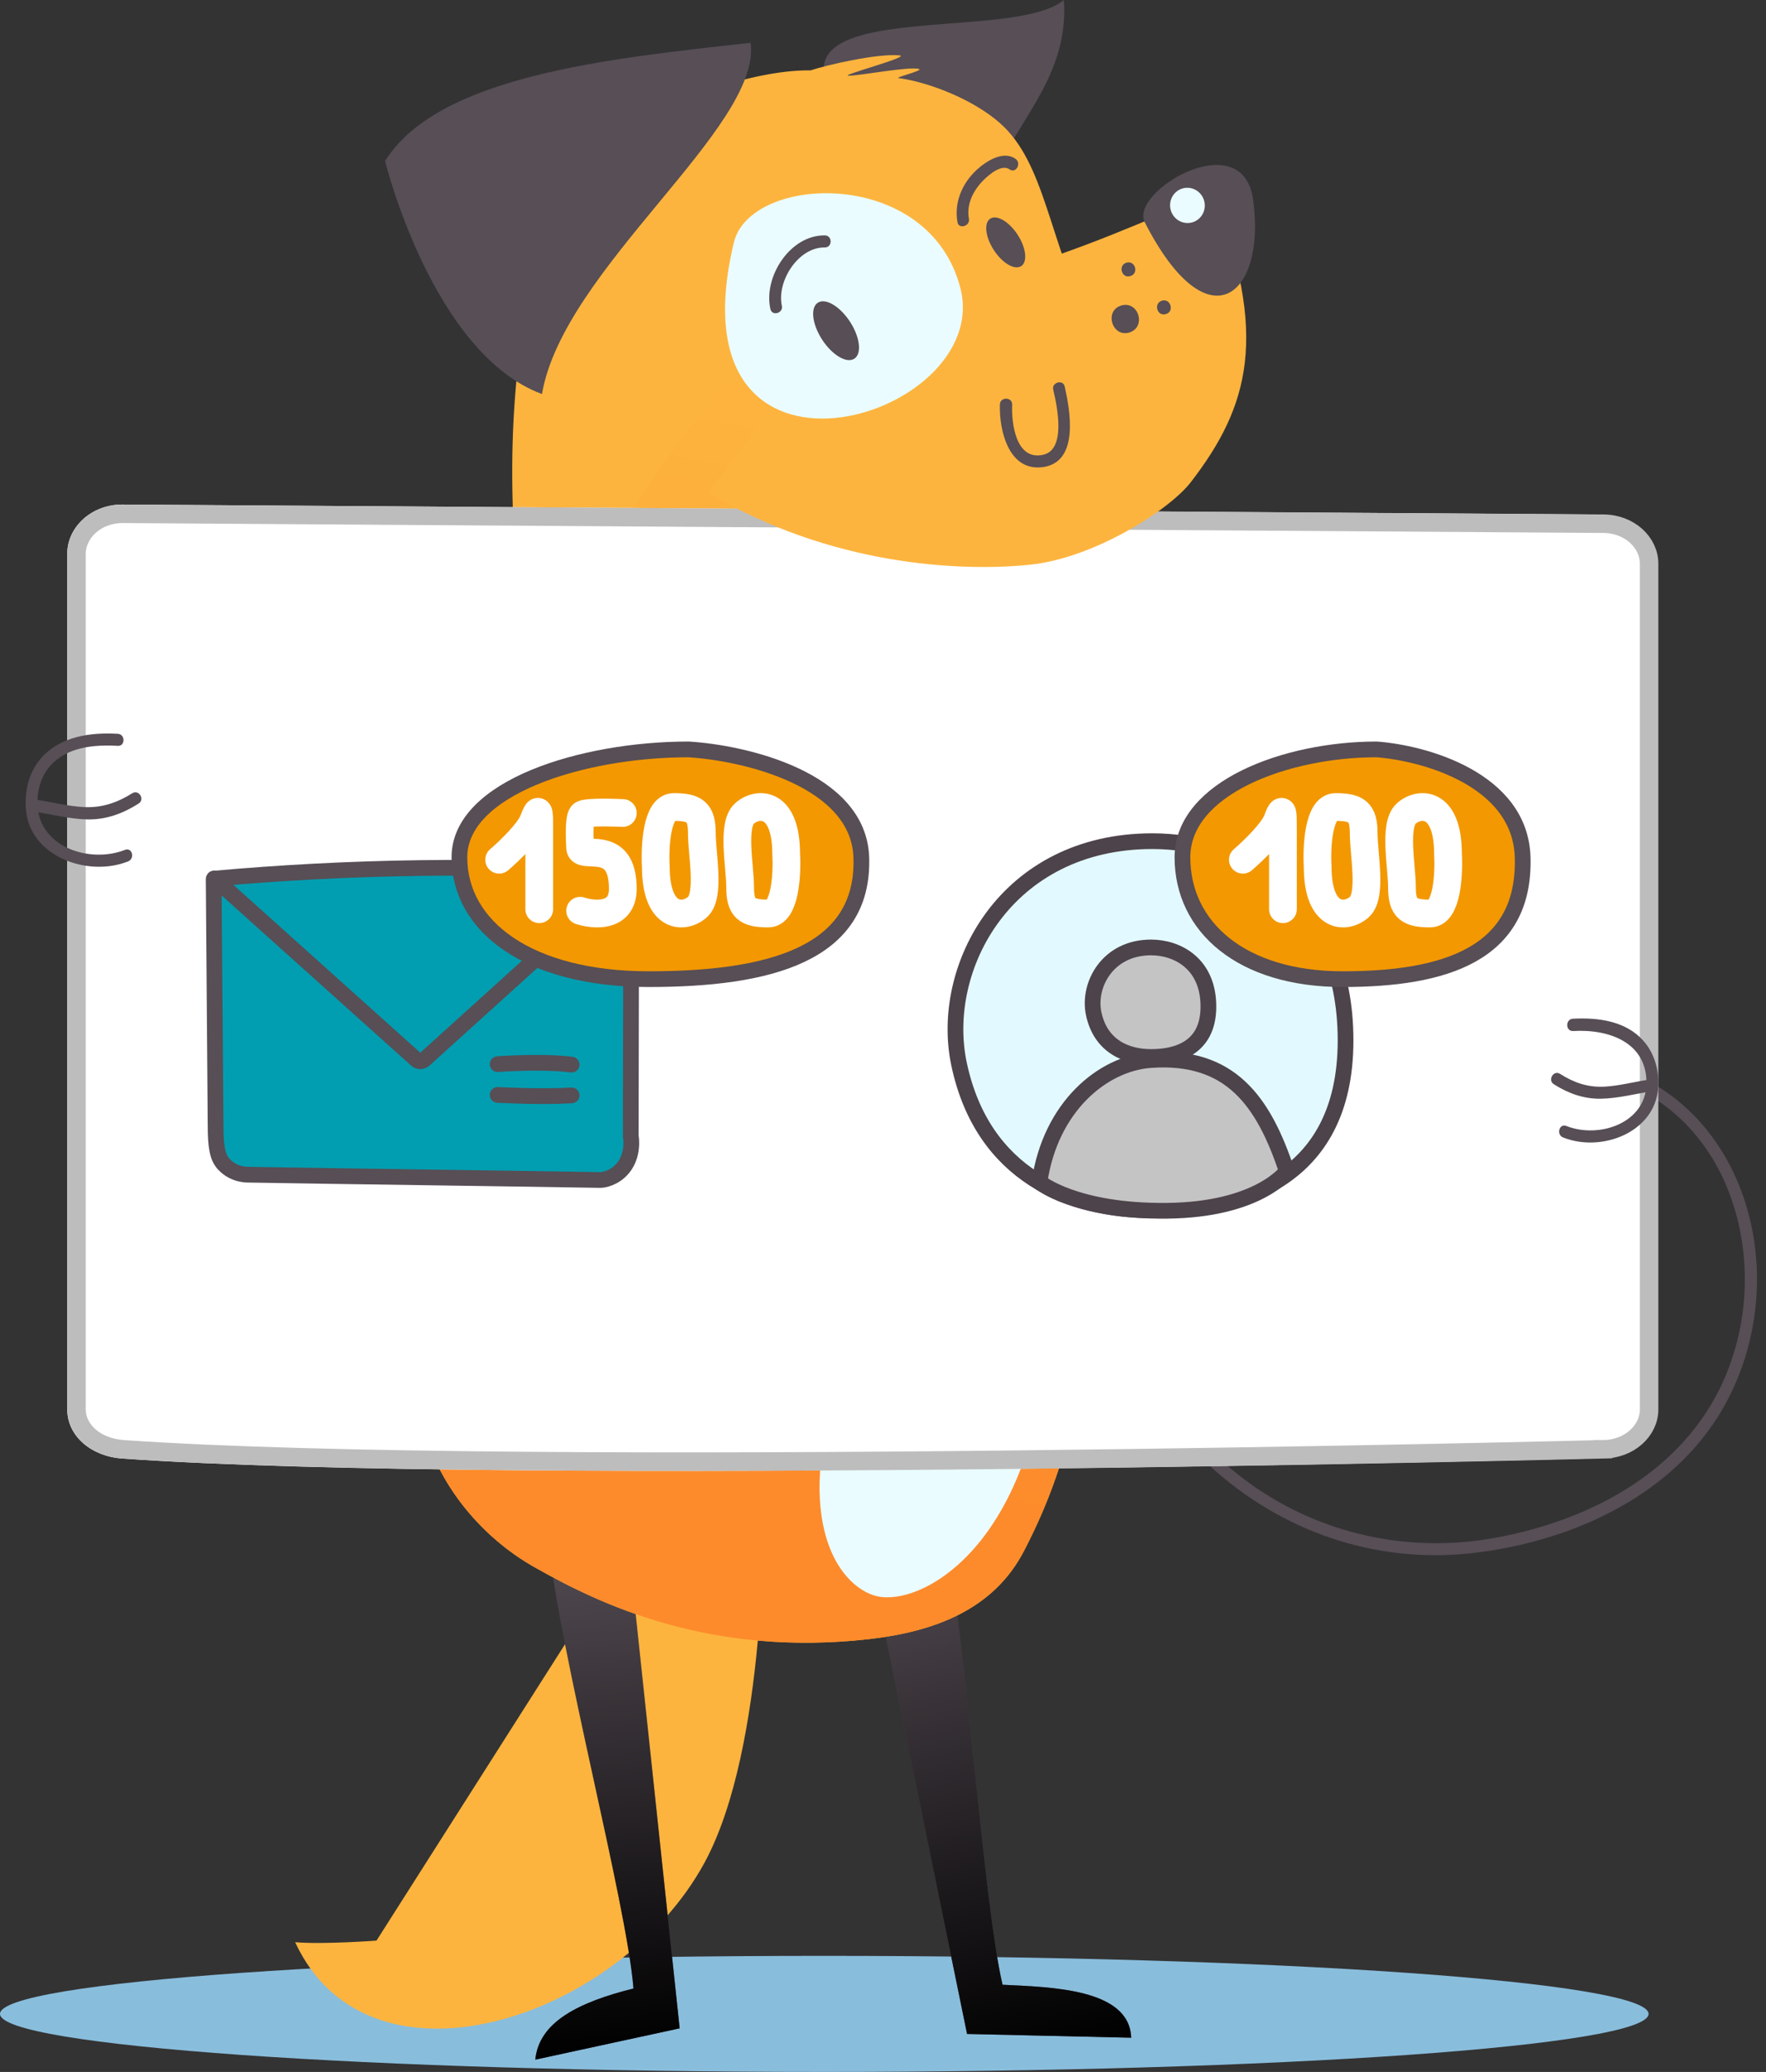 <svg width="191" height="224" viewBox="0 0 191 224" fill="none" xmlns="http://www.w3.org/2000/svg">
<rect x="0" y="0" width="191" height="224" fill="#333333" stroke="none"/>
<path d="M114.692 128.616C117.232 139.693 122.311 150.654 130.796 158.434C138.502 165.52 148.661 169.077 159.108 167.92C169.354 166.792 180.09 162.165 185.776 153.199C190.22 146.171 191.259 137.119 188.517 129.281C185.574 120.778 178.272 114.559 169.065 114.617C168.228 114.617 168.228 115.919 169.065 115.919C176.829 115.861 183.265 120.604 186.44 127.574C189.701 134.776 189.412 143.481 185.805 150.509C181.129 159.562 171.605 164.392 161.937 166.214C151.836 168.123 141.532 165.607 133.538 159.128C124.101 151.464 118.617 139.953 115.933 128.297C115.731 127.459 114.49 127.806 114.692 128.616Z" fill="#574E56"/>
<path d="M85.11 87.344C89.352 93.823 94.865 99.347 101.185 103.772C106.265 107.3 111.95 110.308 117.982 111.841C121.792 112.824 126.611 113.113 128.92 109.238C132.037 103.945 129.007 96.772 127.131 91.682C126.727 90.554 126.669 89.34 125.572 88.617C124.707 88.038 123.61 88.009 122.629 88.212C120.493 88.645 117.982 90.323 117.463 92.579C117.376 92.984 118.011 93.157 118.098 92.752C118.559 90.67 120.955 89.166 122.917 88.819C124.014 88.645 125.168 88.819 125.803 89.831C126.121 90.323 126.121 90.844 126.265 91.393C126.554 92.521 127.189 93.649 127.564 94.748C129.065 99.028 131.056 105.68 127.795 109.701C125.111 112.969 120.349 111.956 116.828 110.915C111.46 109.325 106.38 106.664 101.791 103.482C95.413 99.086 89.843 93.533 85.6 87.055C85.456 86.65 84.879 86.968 85.11 87.344Z" fill="#574E56"/>
<path d="M89.15 224C138.387 224 178.301 221.19 178.301 217.724C178.301 214.258 138.387 211.448 89.15 211.448C39.914 211.448 0 214.258 0 217.724C0 221.19 39.914 224 89.15 224Z" fill="#89BDDC"/>
<path d="M82.57 163.09C82.57 163.09 83.032 188.802 76.192 201.383C66.986 218.302 39.943 227.268 31.92 209.973C34.979 210.233 40.722 209.799 40.722 209.799L74.345 156.959" fill="#FDB43E"/>
<path d="M59.28 166.416C60.463 178.477 67.765 205.663 68.515 214.976C62.628 216.451 58.299 218.562 57.895 222.669L73.508 219.285L67.649 164.131" fill="#574E56"/>
<path d="M59.28 166.416C60.463 178.477 67.765 205.663 68.515 214.976C62.628 216.451 58.299 218.562 57.895 222.669L73.508 219.285L67.649 164.131" fill="url(#paint0_linear)"/>
<path d="M101.82 163.698C104.389 175.556 106.294 205.461 108.429 214.571C113.624 214.832 122.167 214.976 122.34 220.298L104.591 219.893L93.162 164.074" fill="#574E56"/>
<path d="M101.82 163.698C104.389 175.556 106.294 205.461 108.429 214.571C113.624 214.832 122.167 214.976 122.34 220.298L104.591 219.893L93.162 164.074" fill="url(#paint1_linear)"/>
<path d="M97.895 38.118C97.029 38.552 97.693 39.912 98.559 39.478C99.454 39.044 98.761 37.685 97.895 38.118Z" fill="#FDB43E"/>
<path d="M89.093 7.173C89.757 0.81 110.161 4.049 115.067 0C115.645 8.995 109.151 13.507 106.063 22.183C106.063 22.183 88.343 14.461 89.093 7.173Z" fill="#574E56"/>
<path d="M118.184 35.602C113.365 26.058 113.134 17.671 108.112 13.275C105.168 10.7 100.406 8.878 97.203 8.445C96.683 8.387 99.887 7.635 99.396 7.461C98.444 7.143 92.989 8.184 91.806 8.184C90.594 8.213 98.559 6.131 97.289 5.986C94.865 5.755 89.295 7.056 87.679 7.606C80.81 7.519 70.507 11.597 65.369 15.068C57.693 20.245 56.365 36.701 56.855 33.346C54.864 45.754 54.893 55.992 57.086 74.358C59.049 90.727 74.98 106.056 81.243 115.976L110.305 68.284L118.184 35.602Z" fill="#FDB43E"/>
<path d="M124.274 71.929C100.464 107.387 129.151 132.433 110.738 167.689C107.448 174.023 101.07 176.395 93.999 177.204C76.856 179.142 64.965 173.502 57.75 169.396C52.238 166.272 47.591 160.806 45.917 154.674C38.702 128.355 51.776 70.396 80.521 39.102" fill="#FDB43E"/>
<path d="M124.274 71.929C100.464 107.387 129.151 132.433 110.738 167.689C107.448 174.023 101.07 176.395 93.999 177.204C76.856 179.142 64.965 173.502 57.75 169.396C52.238 166.272 47.591 160.806 45.917 154.674C38.702 128.355 51.776 70.396 80.521 39.102" fill="url(#paint2_linear)"/>
<path d="M53.969 72.854C53.998 75.37 57.865 76.064 59.684 76.44C64.33 77.366 69.179 77.424 73.883 77.395C79.771 77.337 85.687 76.961 91.546 76.325C96.51 75.775 101.503 75.081 106.351 73.808C107.996 73.374 113.422 72.304 113.249 69.759C113.22 69.21 112.354 69.21 112.383 69.759C112.499 71.523 107.794 72.507 106.669 72.825C102.224 74.04 97.606 74.734 93.046 75.283C82.974 76.498 72.44 77.279 62.339 76.006C60.521 75.775 58.645 75.486 56.942 74.792C56.134 74.474 54.864 73.895 54.835 72.854C54.806 72.275 53.94 72.275 53.969 72.854Z" fill="#574E56"/>
<path d="M79.338 82.861C78.703 82.745 74.605 82.427 71.575 81.328C76.481 77.915 79.28 77.395 79.598 76.672C77.318 75.63 75.355 74.098 73.71 71.668C79.973 75.023 85.254 69.181 96.395 72.999L96.683 72.97C97.636 71.871 109.671 70.425 111.171 68.487C110.883 71.755 107.708 74.503 105.515 74.56C107.275 75.341 110.046 75.602 112.932 76.122C108.516 79.68 96.048 79.477 96.048 79.477C90.738 83.844 82.917 88.183 75.788 88.674C77.52 87.112 79.194 83.208 79.338 82.861Z" fill="#EAFCFF"/>
<path d="M110.451 28.77C111.157 28.306 110.979 26.782 110.053 25.366C109.126 23.95 107.802 23.178 107.096 23.642C106.389 24.107 106.568 25.631 107.494 27.047C108.421 28.463 109.744 29.234 110.451 28.77Z" fill="#574E56"/>
<path d="M99.512 76.152C98.04 79.854 96.77 82.283 97.03 84.626C98.502 85.754 100.435 86.216 101.676 85.638C102.629 83.816 103.466 81.039 103.927 77.684C102.6 76.007 99.512 76.152 99.512 76.152Z" fill="#574E56"/>
<path d="M104.793 23.658C104.504 22.096 105.255 20.592 106.351 19.493C106.929 18.915 108.314 17.7 109.18 18.307C109.872 18.799 110.507 17.671 109.844 17.179C108.487 16.225 106.64 17.44 105.63 18.365C104.071 19.811 103.177 21.865 103.552 24.005C103.667 24.815 104.937 24.468 104.793 23.658Z" fill="#574E56"/>
<path d="M112.787 149.555C109.901 168.412 98.848 173.936 94.461 172.461C90.074 170.986 85.081 162.801 92.239 145.13C101.156 123.12 100.579 101.342 104.966 102.817C109.353 104.292 116.049 128.268 112.787 149.555Z" fill="#EAFCFF"/>
<path d="M41.646 17.41C47.389 8.213 65.687 6.333 81.185 4.627C82.397 13.766 60.925 29.037 58.616 42.601C46.754 38.205 41.646 17.41 41.646 17.41Z" fill="#574E56"/>
<path d="M117.261 90.612C118.328 88.443 119.945 86.043 122.658 85.985C125.486 85.927 126.583 88.704 126.323 91.104C126.438 90.988 126.554 90.873 126.64 90.786C124.332 90.526 121.965 90.815 119.829 91.798C118.559 92.406 117.405 93.707 118.386 95.124C118.617 95.471 119.194 95.153 118.935 94.806C117.549 92.839 121.359 91.856 122.427 91.625C123.812 91.306 125.226 91.278 126.64 91.451C126.814 91.48 126.958 91.278 126.958 91.133C127.218 88.646 126.121 85.754 123.35 85.406C120.118 84.973 117.953 87.749 116.712 90.323C116.51 90.67 117.059 90.988 117.261 90.612Z" fill="#574E56"/>
<path d="M171.548 157.682C171.548 157.682 55.903 160.69 13.189 157.682C9.928 157.45 7.273 155.31 7.273 152.36V59.868C7.273 56.947 9.928 54.546 13.189 54.546L171.548 55.617C174.809 55.617 177.464 57.988 177.464 60.938V152.389C177.464 155.31 174.809 157.682 171.548 157.682Z" fill="white"/>
<path d="M173.374 156.682H173.361L173.348 156.682L173.374 157.682C173.348 156.682 173.348 156.682 173.347 156.682L173.343 156.682L173.327 156.683L173.264 156.684L173.012 156.691C172.79 156.696 172.459 156.704 172.026 156.715C171.159 156.736 169.883 156.767 168.242 156.805C164.961 156.882 160.226 156.987 154.409 157.105C142.774 157.34 126.811 157.622 109.5 157.81C74.86 158.186 34.872 158.185 13.325 156.684C10.341 156.475 8.273 154.597 8.273 152.36V59.868C8.273 57.605 10.397 55.548 13.252 55.546C13.253 55.546 13.254 55.546 13.255 55.546L173.367 56.617H173.374C176.235 56.617 178.356 58.649 178.356 60.938V152.389C178.356 154.646 176.238 156.682 173.374 156.682Z" stroke="#BDBDBD" stroke-width="2"/>
<path d="M95.731 28.054C100.55 34.099 117.059 26.868 131.143 20.794C137.261 36.21 135.125 43.932 128.776 52.146C126.525 55.067 118.415 60.331 111.373 61.054C103.754 61.835 89.728 61.111 76.625 53.274" fill="#FDB43E"/>
<path d="M123.812 24.034C130.681 37.454 136.972 31.93 135.529 21.575C134.375 13.391 122.109 20.708 123.812 24.034Z" fill="#574E56"/>
<path d="M121.821 28.401C120.897 28.691 121.301 30.137 122.254 29.847C123.206 29.558 122.773 28.112 121.821 28.401Z" fill="#574E56"/>
<path d="M121.272 33.029C119.397 33.578 120.262 36.499 122.138 35.95C124.014 35.371 123.148 32.479 121.272 33.029Z" fill="#574E56"/>
<path d="M125.659 32.508C124.736 32.797 125.14 34.243 126.092 33.954C127.045 33.694 126.612 32.219 125.659 32.508Z" fill="#574E56"/>
<path d="M128.966 24.037C129.96 23.743 130.523 22.684 130.225 21.673C129.926 20.663 128.879 20.082 127.885 20.376C126.892 20.671 126.328 21.729 126.627 22.74C126.925 23.751 127.973 24.332 128.966 24.037Z" fill="#EAFCFF"/>
<path d="M108.141 43.73C108.054 46.564 109.122 51.163 112.989 50.468C116.712 49.774 115.731 44.366 115.154 41.792C114.981 40.982 113.711 41.329 113.913 42.139C114.317 43.845 115.356 48.617 112.816 49.167C109.844 49.832 109.382 45.696 109.468 43.73C109.468 42.891 108.17 42.891 108.141 43.73Z" fill="#574E56"/>
<path d="M79.367 26.232C72.267 55.963 107.535 45.407 103.869 31.148C100.493 17.989 81.127 18.799 79.367 26.232Z" fill="#EAFCFF"/>
<path d="M92.403 38.776C93.229 38.233 93.014 36.439 91.921 34.769C90.829 33.1 89.273 32.186 88.447 32.729C87.62 33.272 87.836 35.066 88.928 36.736C90.021 38.406 91.576 39.319 92.403 38.776Z" fill="#574E56"/>
<path d="M84.562 33.058C83.984 30.397 86.351 26.695 89.208 26.753C90.045 26.753 90.045 25.451 89.208 25.451C85.456 25.393 82.541 29.934 83.321 33.405C83.494 34.215 84.735 33.867 84.562 33.058Z" fill="#574E56"/>
<path d="M170.133 111.465C174.03 111.233 178.186 112.708 178.07 117.22C177.955 121.443 172.933 123.12 169.412 121.732C168.633 121.414 168.286 122.686 169.066 122.976C173.222 124.624 179.023 122.426 179.34 117.567C179.455 115.745 178.965 113.894 177.724 112.506C175.819 110.366 172.817 109.99 170.105 110.134C169.296 110.192 169.296 111.494 170.133 111.465Z" fill="#574E56"/>
<path d="M178.301 116.729C176.714 116.96 175.126 117.394 173.51 117.481C171.721 117.567 170.22 117.047 168.719 116.092C167.998 115.659 167.363 116.787 168.056 117.22C169.614 118.204 171.259 118.811 173.135 118.782C174.982 118.753 176.829 118.262 178.647 117.972C179.456 117.857 179.109 116.613 178.301 116.729Z" fill="#574E56"/>
<path d="M12.756 79.332C9.813 79.159 6.523 79.593 4.445 81.964C3.117 83.497 2.655 85.464 2.8 87.459C3.175 92.608 9.495 94.863 13.853 93.128C14.632 92.81 14.286 91.566 13.507 91.884C9.755 93.359 4.3 91.624 4.069 87.112C3.983 85.551 4.387 83.989 5.426 82.803C7.244 80.749 10.159 80.489 12.728 80.634C13.565 80.692 13.565 79.39 12.756 79.332Z" fill="#574E56"/>
<path d="M3.55 87.72C5.513 88.009 7.504 88.559 9.495 88.588C11.487 88.617 13.305 87.951 14.979 86.881C15.7 86.448 15.037 85.32 14.315 85.753C12.699 86.766 11.054 87.344 9.12 87.257C7.36 87.171 5.628 86.708 3.896 86.448C3.088 86.332 2.713 87.604 3.55 87.72Z" fill="#574E56"/>
<path d="M19.263 95.09L19.419 121.906C19.419 124.297 19.627 125.44 20.302 126.22C21.342 127.363 22.641 127.363 22.901 127.311C34.698 127.467 46.547 127.623 58.344 127.779C58.604 127.779 59.747 127.623 60.631 126.428C61.722 124.973 61.462 123.206 61.41 122.998L61.462 94.466C61.514 94.415 19.263 95.038 19.263 95.09Z" fill="white"/>
<path d="M25.759 95.09L25.915 121.906C25.915 124.297 26.123 125.44 26.799 126.22C27.838 127.363 29.137 127.363 29.397 127.311C41.194 127.467 53.043 127.623 64.84 127.779C65.1 127.779 66.244 127.623 67.127 126.428C68.218 124.973 67.959 123.206 67.907 122.998L68.01 94.466C68.01 94.415 25.759 95.038 25.759 95.09Z" fill="white"/>
<path d="M23.473 95.09L23.637 121.906C23.637 124.297 23.856 125.44 24.569 126.22C25.666 127.363 27.037 127.363 27.311 127.311C39.758 127.467 52.26 127.623 64.708 127.779C64.982 127.779 66.188 127.623 67.12 126.428C68.272 124.972 67.998 123.206 67.943 122.998L67.998 94.466C61.363 93.947 54.07 93.687 46.283 93.791C38.058 93.895 30.436 94.362 23.473 95.09Z" fill="#009EB0"/>
<path d="M23.213 94.985C23.161 94.933 23.109 94.985 23.109 95.037L23.317 121.646C23.317 124.036 23.524 125.18 24.252 125.907C25.343 127.051 26.747 126.999 27.006 126.999C39.635 127.207 52.316 127.362 64.944 127.57C65.204 127.57 66.451 127.414 67.387 126.271C68.53 124.868 68.27 123.049 68.219 122.841L68.27 94.466C68.27 94.414 68.219 94.362 68.166 94.414L45.871 114.578C45.612 114.786 45.3 114.786 45.04 114.578L23.213 94.985Z" stroke="#574E56" stroke-width="1.7" stroke-miterlimit="10"/>
<path d="M23.213 94.986C30.177 94.362 37.661 93.947 45.508 93.843C53.564 93.739 61.151 93.947 68.271 94.414" stroke="#574E56" stroke-width="1.7" stroke-miterlimit="10"/>
<path d="M53.823 115.046C53.823 115.046 58.552 114.682 61.826 115.097" stroke="#574E56" stroke-width="1.7" stroke-miterlimit="10" stroke-linecap="round"/>
<path d="M53.823 118.372C53.823 118.372 58.5 118.632 61.826 118.424" stroke="#574E56" stroke-width="1.7" stroke-miterlimit="10" stroke-linecap="round"/>
<path d="M93.153 92.684C92.865 84.254 80.58 81.394 74.474 81.018C62.978 81.018 49.687 85.157 49.687 92.684C49.687 100.211 57.231 105.856 70.163 105.856C83.095 105.856 93.512 103.222 93.153 92.684Z" fill="#F39800" stroke="#574E56" stroke-width="1.7"/>
<path d="M53.012 91.805C52.383 92.343 52.308 93.29 52.846 93.92C53.384 94.55 54.331 94.624 54.961 94.086L53.012 91.805ZM57.72 88.642L56.313 88.121V88.121L57.72 88.642ZM58.322 89.689L56.822 89.689L58.322 89.689ZM56.822 98.296C56.822 99.125 57.494 99.796 58.322 99.796C59.151 99.796 59.822 99.125 59.822 98.296H56.822ZM54.961 94.086C55.519 93.609 56.376 92.819 57.164 91.967C57.899 91.174 58.771 90.126 59.127 89.162L56.313 88.121C56.188 88.461 55.714 89.118 54.964 89.928C54.267 90.68 53.498 91.39 53.012 91.805L54.961 94.086ZM59.127 89.162C59.287 88.73 59.343 88.651 59.306 88.704C59.289 88.728 59.219 88.83 59.089 88.939C58.973 89.036 58.638 89.282 58.129 89.266C57.562 89.248 57.2 88.925 57.037 88.719C56.891 88.533 56.835 88.364 56.82 88.318C56.787 88.216 56.789 88.168 56.797 88.254C56.804 88.317 56.809 88.414 56.814 88.556C56.822 88.841 56.822 89.215 56.822 89.689L59.822 89.689C59.822 89.232 59.822 88.806 59.812 88.466C59.804 88.204 59.79 87.752 59.674 87.395C59.641 87.291 59.563 87.077 59.393 86.862C59.206 86.625 58.818 86.286 58.221 86.267C57.684 86.251 57.316 86.51 57.164 86.638C56.998 86.776 56.889 86.923 56.831 87.009C56.625 87.31 56.455 87.74 56.313 88.121L59.127 89.162ZM56.822 89.689C56.822 91.177 56.822 96.048 56.822 98.296H59.822C59.822 96.048 59.822 91.177 59.822 89.689L56.822 89.689Z" fill="white"/>
<path d="M67.287 89.392C68.114 89.433 68.817 88.794 68.858 87.967C68.898 87.139 68.26 86.436 67.432 86.396L67.287 89.392ZM62.744 91.632L64.244 91.632L64.244 91.58L64.24 91.527L62.744 91.632ZM63.211 97.037C62.423 96.779 61.576 97.208 61.319 97.996C61.061 98.783 61.49 99.63 62.278 99.888L63.211 97.037ZM67.359 87.894C67.432 86.396 67.432 86.396 67.432 86.396C67.432 86.396 67.432 86.396 67.432 86.396C67.431 86.396 67.431 86.396 67.431 86.396C67.43 86.396 67.429 86.396 67.428 86.396C67.426 86.396 67.423 86.395 67.419 86.395C67.411 86.395 67.399 86.394 67.384 86.394C67.353 86.392 67.31 86.39 67.254 86.388C67.144 86.383 66.986 86.377 66.796 86.371C66.416 86.359 65.901 86.346 65.367 86.344C64.838 86.343 64.264 86.353 63.776 86.389C63.534 86.407 63.28 86.434 63.05 86.478C62.898 86.507 62.477 86.586 62.116 86.85L63.888 89.271C63.648 89.447 63.454 89.455 63.608 89.426C63.681 89.412 63.81 89.395 63.999 89.381C64.374 89.353 64.858 89.343 65.359 89.344C65.853 89.346 66.336 89.358 66.698 89.369C66.878 89.375 67.027 89.381 67.13 89.385C67.181 89.388 67.221 89.389 67.248 89.391C67.261 89.391 67.271 89.392 67.278 89.392C67.281 89.392 67.283 89.392 67.285 89.392C67.286 89.392 67.286 89.392 67.286 89.392C67.287 89.392 67.287 89.392 67.287 89.392C67.287 89.392 67.287 89.392 67.287 89.392C67.287 89.392 67.287 89.392 67.359 87.894ZM62.116 86.85C61.657 87.187 61.487 87.666 61.427 87.847C61.346 88.094 61.3 88.351 61.27 88.57C61.211 89.016 61.193 89.526 61.191 89.973C61.189 90.43 61.203 90.869 61.218 91.191C61.225 91.353 61.232 91.487 61.238 91.582C61.241 91.63 61.243 91.668 61.245 91.694C61.246 91.707 61.246 91.718 61.247 91.725C61.247 91.729 61.247 91.732 61.248 91.734C61.248 91.735 61.248 91.736 61.248 91.737C61.248 91.737 61.248 91.737 61.248 91.737C61.248 91.738 61.248 91.738 61.248 91.738C61.248 91.738 61.248 91.738 62.744 91.632C64.24 91.527 64.24 91.527 64.24 91.527C64.24 91.527 64.24 91.527 64.24 91.527C64.24 91.527 64.24 91.527 64.24 91.527C64.24 91.527 64.24 91.527 64.24 91.526C64.24 91.525 64.24 91.524 64.24 91.522C64.24 91.517 64.239 91.509 64.239 91.499C64.237 91.478 64.235 91.446 64.233 91.405C64.228 91.322 64.221 91.203 64.215 91.058C64.202 90.765 64.189 90.378 64.191 89.987C64.193 89.585 64.21 89.224 64.244 88.967C64.262 88.835 64.277 88.783 64.276 88.786C64.275 88.789 64.259 88.839 64.217 88.912C64.178 88.98 64.079 89.131 63.888 89.271L62.116 86.85ZM61.244 91.633C61.244 91.927 61.305 92.261 61.485 92.585C61.666 92.912 61.92 93.139 62.169 93.289C62.606 93.552 63.082 93.607 63.322 93.63C63.58 93.655 63.926 93.665 64.126 93.675C64.373 93.688 64.579 93.707 64.765 93.743C65.117 93.811 65.304 93.923 65.442 94.105C65.605 94.319 65.859 94.85 65.859 96.09H68.859C68.859 94.49 68.537 93.223 67.834 92.294C67.107 91.333 66.141 90.954 65.338 90.798C64.947 90.722 64.577 90.695 64.283 90.679C63.942 90.661 63.784 90.66 63.609 90.644C63.416 90.625 63.532 90.608 63.716 90.719C63.839 90.793 63.993 90.924 64.107 91.129C64.22 91.331 64.244 91.518 64.244 91.632L61.244 91.633ZM65.859 96.09C65.859 96.614 65.733 96.839 65.665 96.928C65.594 97.02 65.471 97.116 65.226 97.184C64.666 97.34 63.84 97.242 63.211 97.037L62.278 99.888C63.187 100.185 64.669 100.454 66.031 100.074C66.748 99.875 67.49 99.477 68.045 98.754C68.601 98.029 68.859 97.118 68.859 96.09H65.859Z" fill="white"/>
<path d="M72.865 87.247C71.021 87.247 70.806 91.527 70.928 93.668C70.928 99.462 74.063 99.306 75.446 98.053C76.829 96.8 75.907 92.336 75.907 90.066C75.907 87.795 75.17 87.247 72.865 87.247Z" stroke="white" stroke-width="3"/>
<path d="M83.091 98.76C84.935 98.76 85.15 94.48 85.028 92.339C85.028 86.544 81.893 86.701 80.51 87.954C79.127 89.207 80.049 93.67 80.049 95.941C80.049 98.212 80.787 98.76 83.091 98.76Z" stroke="white" stroke-width="3"/>
<path d="M124.305 90.94C108.469 90.94 101.213 104.621 103.401 115.012C105.935 127.048 115.437 130.849 124.305 130.849C133.174 130.849 145.21 127.998 145.21 112.478C145.21 96.958 134.022 90.94 124.305 90.94Z" fill="#E2FAFF"/>
<path d="M124.623 90.94C108.787 90.94 101.531 104.62 103.719 115.012C106.253 127.048 115.755 130.849 124.623 130.849C133.492 130.849 145.528 127.998 145.528 112.478C145.528 96.958 134.34 90.94 124.623 90.94Z" stroke="#4D434B" stroke-width="1.7"/>
<path d="M124.442 114.602C119.257 114.968 113.602 119.662 112.425 127.794C112.425 127.794 116.277 131.004 126.228 130.897C136.178 130.79 139.174 126.617 139.174 126.617C136.653 119.054 133.076 113.991 124.442 114.602Z" fill="#C4C4C4" stroke="#4D434B" stroke-width="1.7"/>
<path d="M124.489 102.428C119.789 102.428 117.635 106.488 118.284 109.573C119.036 113.145 121.857 114.273 124.489 114.273C127.122 114.273 130.694 113.427 130.694 108.821C130.694 104.214 127.373 102.428 124.489 102.428Z" fill="#C4C4C4" stroke="#4D434B" stroke-width="1.7"/>
<path d="M164.681 92.684C164.437 84.254 154.038 81.394 148.868 81.018C139.137 81.018 127.886 85.157 127.886 92.684C127.886 100.211 134.272 105.856 145.219 105.856C156.166 105.856 164.985 103.222 164.681 92.684Z" fill="#F39800" stroke="#574E56" stroke-width="1.7"/>
<path d="M133.446 91.805C132.816 92.343 132.742 93.29 133.28 93.92C133.818 94.55 134.765 94.624 135.395 94.086L133.446 91.805ZM138.154 88.642L136.747 88.121V88.121L138.154 88.642ZM138.756 89.689L137.256 89.689L138.756 89.689ZM137.256 98.296C137.256 99.125 137.927 99.796 138.756 99.796C139.584 99.796 140.256 99.125 140.256 98.296H137.256ZM135.395 94.086C135.953 93.609 136.809 92.819 137.598 91.967C138.333 91.174 139.204 90.126 139.56 89.162L136.747 88.121C136.621 88.461 136.148 89.118 135.397 89.928C134.701 90.68 133.932 91.39 133.446 91.805L135.395 94.086ZM139.56 89.162C139.72 88.73 139.776 88.651 139.739 88.704C139.723 88.728 139.653 88.83 139.523 88.939C139.406 89.036 139.071 89.282 138.563 89.266C137.995 89.248 137.634 88.925 137.471 88.719C137.324 88.533 137.268 88.364 137.253 88.318C137.22 88.216 137.223 88.168 137.231 88.254C137.237 88.317 137.243 88.414 137.247 88.556C137.256 88.841 137.256 89.215 137.256 89.689L140.256 89.689C140.256 89.232 140.256 88.806 140.246 88.466C140.238 88.204 140.223 87.752 140.108 87.395C140.074 87.291 139.997 87.077 139.827 86.862C139.64 86.625 139.252 86.286 138.655 86.267C138.117 86.251 137.75 86.51 137.598 86.638C137.432 86.776 137.323 86.923 137.264 87.009C137.058 87.31 136.888 87.74 136.747 88.121L139.56 89.162ZM137.256 89.689C137.256 91.177 137.256 96.048 137.256 98.296H140.256C140.256 96.048 140.256 91.177 140.256 89.689L137.256 89.689Z" fill="white"/>
<path d="M144.445 87.247C142.601 87.247 142.386 91.527 142.509 93.668C142.509 99.462 145.643 99.306 147.026 98.053C148.409 96.8 147.487 92.336 147.487 90.066C147.487 87.795 146.75 87.247 144.445 87.247Z" stroke="white" stroke-width="3"/>
<path d="M154.671 98.76C156.515 98.76 156.73 94.48 156.607 92.339C156.607 86.544 153.473 86.701 152.09 87.954C150.707 89.207 151.629 93.67 151.629 95.941C151.629 98.212 152.366 98.76 154.671 98.76Z" stroke="white" stroke-width="3"/>
<defs>
<linearGradient id="paint0_linear" x1="61.354" y1="164.599" x2="65.826" y2="222.05" gradientUnits="userSpaceOnUse">
<stop stop-opacity="0"/>
<stop offset="1"/>
</linearGradient>
<linearGradient id="paint1_linear" x1="99.835" y1="162.352" x2="114.095" y2="222.148" gradientUnits="userSpaceOnUse">
<stop stop-opacity="0"/>
<stop offset="1"/>
</linearGradient>
<linearGradient id="paint2_linear" x1="98.282" y1="42.627" x2="73.075" y2="176.096" gradientUnits="userSpaceOnUse">
<stop stop-color="#FDB43E"/>
<stop offset="0.264" stop-color="#FDAC3A"/>
<stop offset="0.663" stop-color="#FD9831"/>
<stop offset="0.857" stop-color="#FD8B2B"/>
</linearGradient>
</defs>
</svg>
